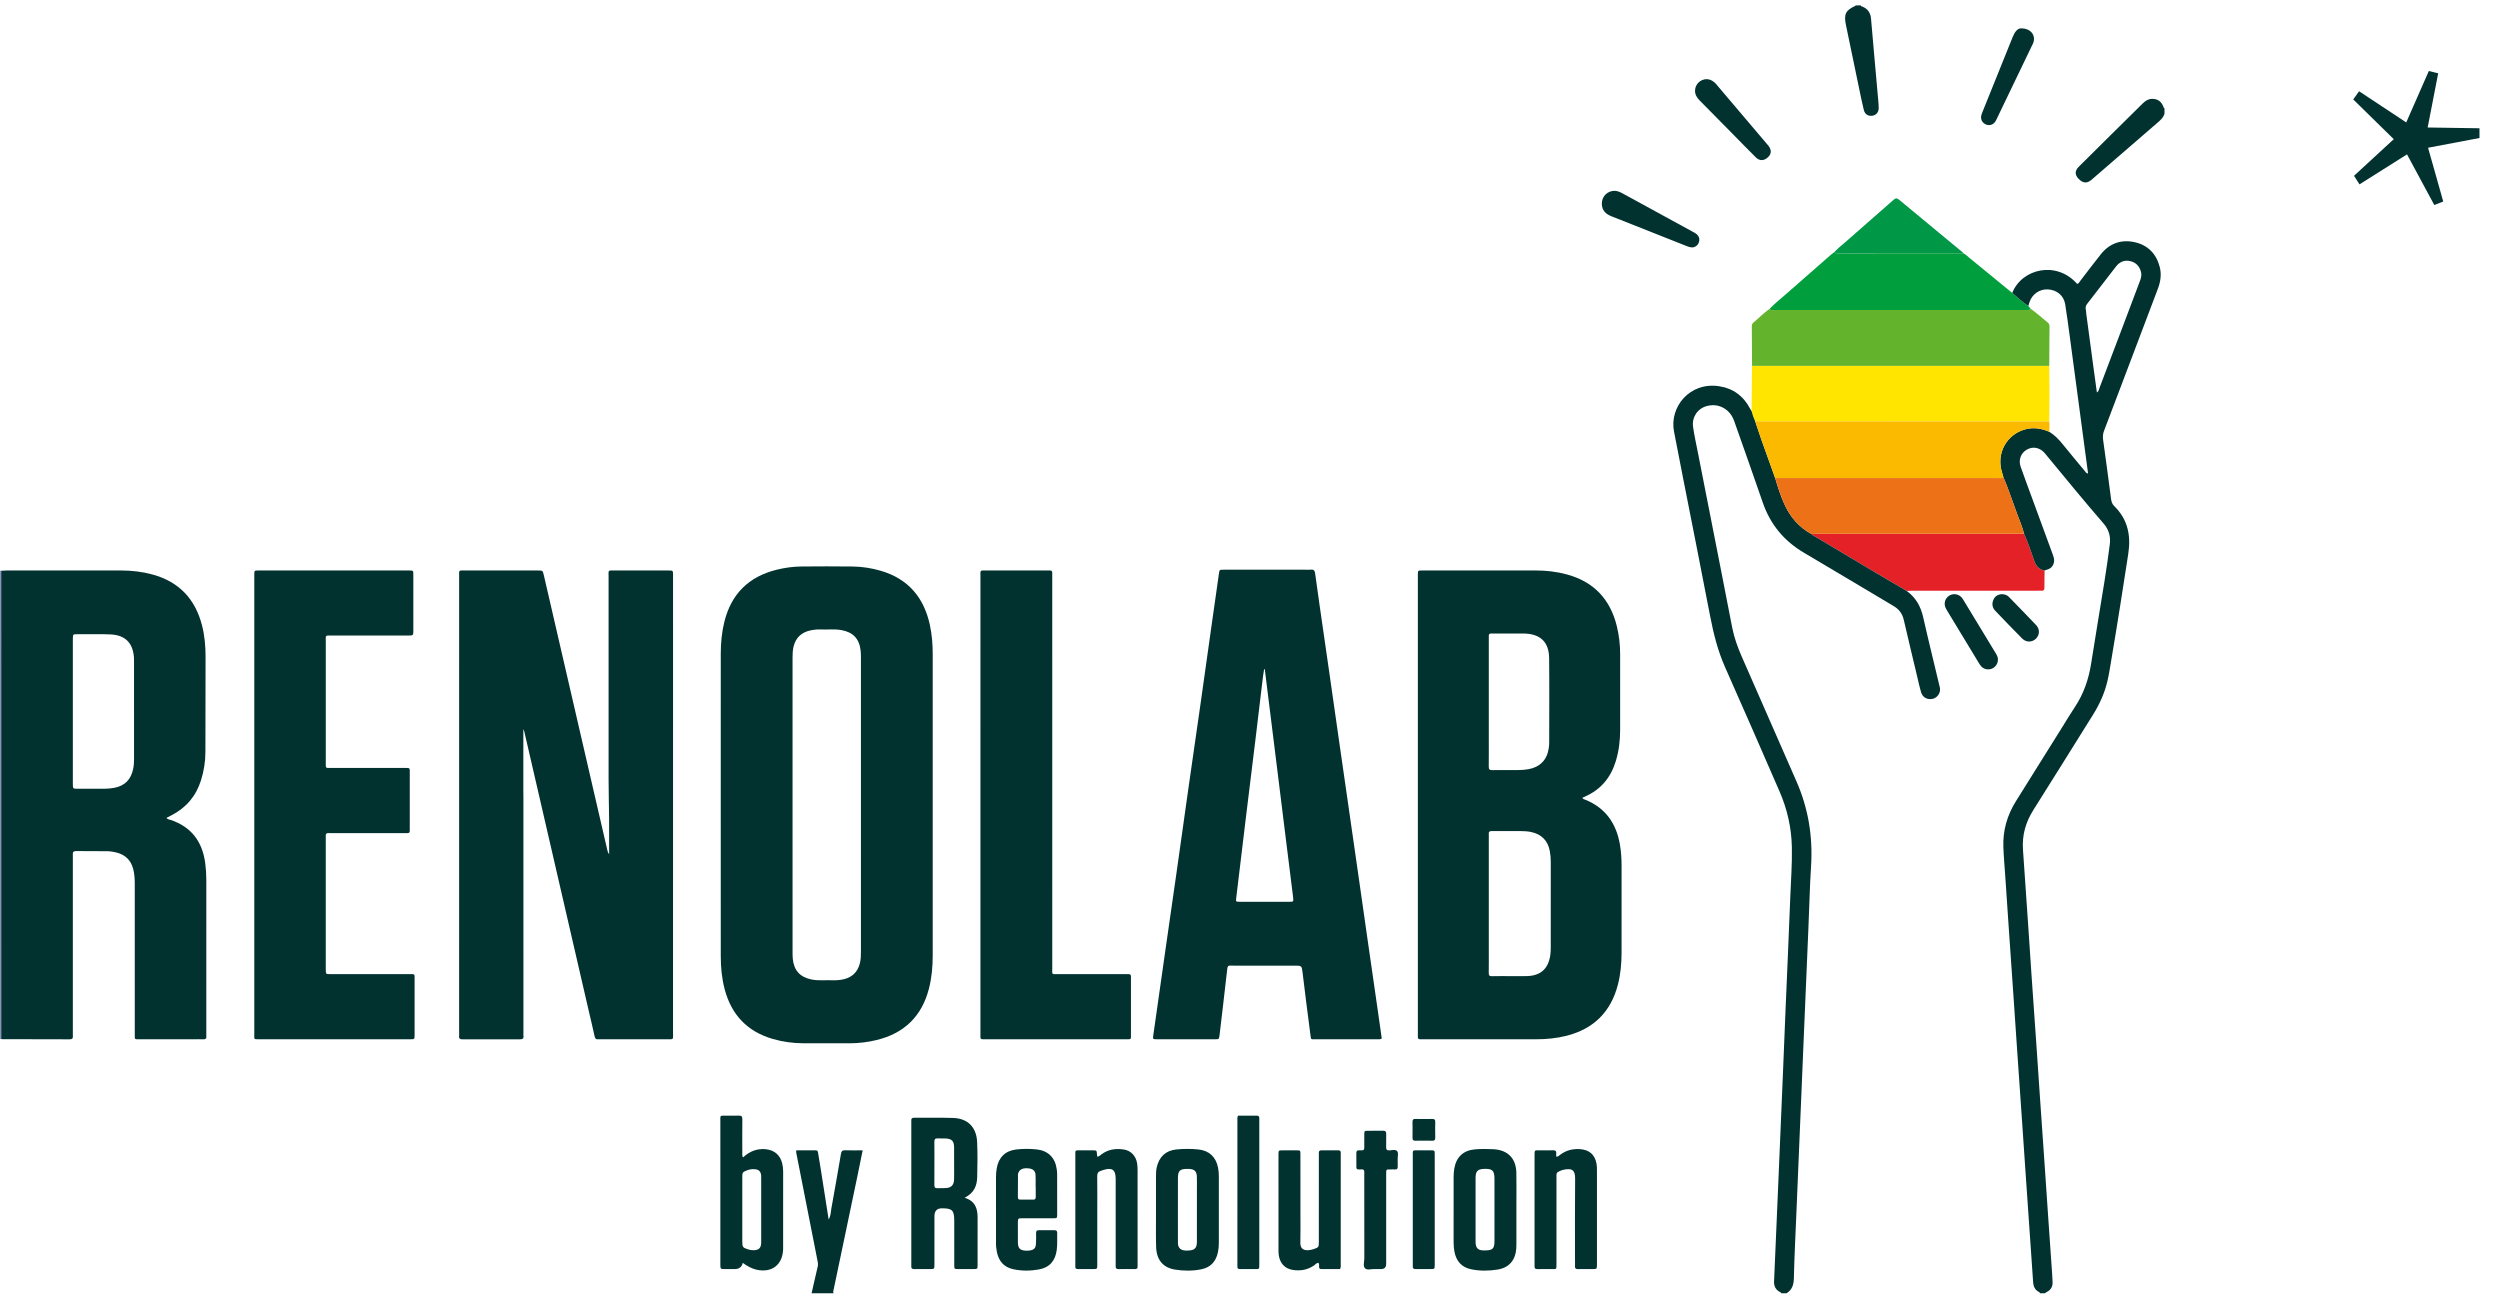 <svg width="231" height="120" viewBox="0 0 231 120" fill="none" xmlns="http://www.w3.org/2000/svg">
<g clip-path="url(#clip0_3013_10266)">
<path d="M0.106 95.999C0.071 96.003 0.035 96.007 0 96.011C0 81.581 0 67.15 0 52.72C0.037 52.727 0.074 52.733 0.111 52.739C0.111 67.095 0.112 81.45 0.112 95.805C0.112 95.87 0.108 95.934 0.106 95.999Z" fill="#8C8FC4"/>
<path d="M162.183 38.941C162.04 38.637 161.93 38.322 161.848 37.996C161.855 36.936 161.862 35.876 161.871 34.815C161.874 34.478 161.884 34.141 161.89 33.804C171.044 33.804 180.198 33.804 189.351 33.804C189.383 35.517 189.385 37.231 189.351 38.944C189.125 38.943 188.9 38.941 188.674 38.941C179.844 38.941 171.013 38.941 162.183 38.941Z" fill="#FFE500"/>
<path d="M189.351 33.804C180.197 33.804 171.043 33.804 161.89 33.804C161.883 32.583 161.878 31.362 161.867 30.142C161.866 30.001 161.908 29.896 162.015 29.807C162.519 29.387 162.978 28.914 163.514 28.531C163.678 28.733 163.904 28.642 164.101 28.642C171.072 28.647 178.042 28.646 185.013 28.646C185.737 28.646 186.461 28.649 187.186 28.645C187.339 28.644 187.515 28.697 187.624 28.523C188.181 28.909 188.673 29.376 189.204 29.794C189.332 29.895 189.375 30.011 189.374 30.169C189.363 31.38 189.358 32.592 189.351 33.804Z" fill="#64B32D"/>
<path d="M187.624 28.523C187.515 28.697 187.339 28.644 187.186 28.645C186.462 28.649 185.737 28.646 185.013 28.646C178.042 28.646 171.072 28.647 164.101 28.642C163.904 28.642 163.678 28.733 163.514 28.531C164.008 28.022 164.565 27.583 165.096 27.115C166.45 25.921 167.81 24.733 169.169 23.544C169.277 23.45 169.397 23.368 169.511 23.281C169.617 23.458 169.794 23.405 169.948 23.406C173.769 23.406 177.59 23.404 181.411 23.402C181.633 23.504 181.797 23.684 181.982 23.835C183.3 24.911 184.614 25.99 185.929 27.067C186.415 27.482 186.887 27.914 187.417 28.275C187.486 28.358 187.555 28.44 187.624 28.523Z" fill="#009E3C"/>
<path d="M181.411 23.402C177.59 23.404 173.768 23.406 169.947 23.405C169.794 23.405 169.617 23.458 169.511 23.281C169.811 22.941 170.173 22.67 170.511 22.373C171.989 21.072 173.475 19.78 174.95 18.476C175.134 18.314 175.253 18.268 175.468 18.447C177.413 20.069 179.37 21.678 181.322 23.293C181.358 23.322 181.382 23.365 181.411 23.402Z" fill="#009747"/>
<path d="M176.176 54.602C175.248 54.058 174.318 53.517 173.393 52.967C171.515 51.851 169.639 50.731 167.764 49.61C167.628 49.529 167.473 49.472 167.37 49.34C167.515 49.335 167.659 49.326 167.804 49.326C174.212 49.326 180.619 49.326 187.027 49.327C187.398 50.133 187.669 50.979 187.962 51.815C188.134 52.308 188.402 52.627 188.922 52.714C188.915 53.246 188.9 53.778 188.905 54.31C188.907 54.523 188.827 54.6 188.624 54.582C188.512 54.572 188.399 54.581 188.286 54.581C184.442 54.581 180.598 54.58 176.753 54.581C176.561 54.581 176.368 54.595 176.176 54.602Z" fill="#E52128"/>
<path d="M62.19 60.953C62.19 58.349 62.19 55.745 62.189 53.141C62.189 52.718 62.185 52.714 61.77 52.713C60.109 52.711 58.449 52.711 56.788 52.713C56.146 52.714 56.233 52.649 56.233 53.292C56.231 59.568 56.229 65.844 56.234 72.12C56.235 73.3 56.272 74.48 56.281 75.66C56.289 76.752 56.283 77.844 56.283 78.937C56.197 78.821 56.149 78.691 56.118 78.556C55.6 76.323 55.085 74.088 54.569 71.854C53.13 65.623 51.692 59.392 50.253 53.162C50.149 52.714 50.146 52.713 49.696 52.713C47.487 52.712 45.278 52.709 43.069 52.714C42.338 52.716 42.425 52.604 42.425 53.35C42.423 67.357 42.423 81.365 42.423 95.372C42.423 95.485 42.435 95.6 42.421 95.711C42.388 95.98 42.516 96.035 42.759 96.034C44.517 96.025 46.274 96.026 48.032 96.033C48.27 96.034 48.405 95.981 48.367 95.711C48.353 95.616 48.365 95.517 48.365 95.42C48.365 88.174 48.365 80.927 48.364 73.681C48.364 73.503 48.357 73.325 48.357 73.147C48.357 71.226 48.357 69.304 48.357 67.385C48.441 67.516 48.46 67.659 48.492 67.799C49.275 71.198 50.061 74.597 50.845 77.995C52.025 83.109 53.204 88.223 54.384 93.337C54.569 94.139 54.768 94.939 54.939 95.744C54.985 95.964 55.073 96.053 55.29 96.03C55.385 96.02 55.483 96.029 55.58 96.029C57.579 96.029 59.578 96.031 61.578 96.028C62.286 96.027 62.188 96.105 62.188 95.406C62.19 83.922 62.19 72.438 62.19 60.953Z" fill="#01322F"/>
<path d="M86.183 88.285C86.188 79.003 86.188 69.72 86.183 60.438C86.183 59.532 86.112 58.629 85.919 57.74C85.368 55.203 83.915 53.486 81.396 52.744C80.542 52.493 79.663 52.357 78.775 52.345C77.196 52.325 75.616 52.329 74.036 52.344C73.261 52.351 72.493 52.461 71.741 52.649C69.195 53.283 67.581 54.863 66.937 57.427C66.692 58.406 66.6 59.402 66.599 60.405C66.594 65.047 66.597 69.688 66.597 74.329C66.597 79.003 66.594 83.677 66.599 88.35C66.6 89.387 66.695 90.416 66.963 91.422C67.588 93.772 69.051 95.31 71.383 95.993C72.315 96.267 73.273 96.395 74.245 96.399C75.68 96.404 77.115 96.404 78.549 96.399C79.374 96.396 80.189 96.294 80.991 96.1C83.54 95.484 85.169 93.92 85.831 91.36C86.092 90.351 86.182 89.321 86.183 88.285ZM79.443 89.044C79.235 89.82 78.743 90.296 77.966 90.481C77.618 90.565 77.265 90.587 76.909 90.575C76.266 90.552 75.62 90.633 74.98 90.504C73.924 90.291 73.353 89.664 73.252 88.585C73.23 88.36 73.233 88.132 73.233 87.906C73.232 83.376 73.232 78.847 73.232 74.317C73.232 69.803 73.232 65.29 73.232 60.776C73.232 60.42 73.241 60.068 73.332 59.718C73.538 58.916 74.051 58.44 74.845 58.259C75.159 58.187 75.479 58.149 75.804 58.163C76.448 58.192 77.095 58.105 77.735 58.218C78.831 58.412 79.404 59.023 79.525 60.13C79.55 60.354 79.55 60.582 79.55 60.809C79.551 69.852 79.55 78.895 79.551 87.938C79.551 88.31 79.541 88.68 79.443 89.044Z" fill="#01322F"/>
<path d="M37.689 90.011C35.303 90.007 32.916 90.01 30.53 90.009C30.106 90.008 30.106 90.005 30.101 89.594C30.101 89.562 30.101 89.53 30.101 89.497V77.512C30.101 77.447 30.107 77.382 30.1 77.318C30.073 77.08 30.147 76.945 30.415 76.978C30.51 76.99 30.608 76.98 30.705 76.98C32.898 76.98 35.09 76.98 37.283 76.98C37.396 76.98 37.509 76.975 37.622 76.981C37.779 76.989 37.867 76.932 37.862 76.762C37.858 76.665 37.862 76.568 37.862 76.471C37.863 74.805 37.863 73.139 37.862 71.473C37.862 71.376 37.857 71.278 37.862 71.182C37.871 71.012 37.788 70.951 37.628 70.96C37.516 70.966 37.403 70.96 37.29 70.96C35.065 70.96 32.839 70.961 30.614 70.96C30.047 70.96 30.102 71.012 30.102 70.433C30.101 66.713 30.1 62.993 30.102 59.273C30.102 58.676 30.024 58.724 30.639 58.724C32.993 58.722 35.347 58.723 37.702 58.723C38.191 58.723 38.193 58.721 38.193 58.217C38.193 56.518 38.194 54.82 38.192 53.121C38.192 52.72 38.187 52.714 37.802 52.714C33.158 52.712 28.515 52.712 23.871 52.713C23.503 52.714 23.503 52.719 23.496 53.08C23.494 53.193 23.496 53.307 23.496 53.42V78.119C23.496 83.926 23.495 89.733 23.496 95.54C23.496 96.033 23.431 96.029 23.893 96.029C28.569 96.028 33.245 96.029 37.921 96.028C38.304 96.027 38.308 96.021 38.309 95.622C38.31 93.956 38.312 92.29 38.308 90.624C38.306 89.917 38.397 90.012 37.689 90.011Z" fill="#01322F"/>
<path d="M104.5 95.591C104.5 93.876 104.5 92.162 104.5 90.448C104.5 90.383 104.495 90.318 104.5 90.254C104.515 90.059 104.414 89.997 104.237 90.008C104.124 90.015 104.011 90.009 103.898 90.009C101.867 90.009 99.835 90.012 97.804 90.007C97.131 90.006 97.229 90.103 97.229 89.409C97.226 77.392 97.227 65.376 97.227 53.359C97.227 53.213 97.224 53.067 97.227 52.922C97.229 52.783 97.169 52.712 97.027 52.714C96.914 52.715 96.802 52.712 96.689 52.712C94.851 52.712 93.013 52.71 91.175 52.713C90.514 52.714 90.593 52.638 90.593 53.316C90.591 60.336 90.592 67.355 90.592 74.374V79.129C90.592 84.596 90.591 90.063 90.592 95.529C90.592 96.056 90.535 96.029 91.085 96.029C95.406 96.029 99.727 96.029 104.048 96.029C104.542 96.029 104.5 96.05 104.5 95.591Z" fill="#01322F"/>
<path d="M89.134 110.671C90.002 110.233 90.277 109.565 90.294 108.751C90.318 107.668 90.338 106.585 90.285 105.503C90.22 104.155 89.424 103.344 88.075 103.299C86.884 103.259 85.69 103.29 84.498 103.277C84.255 103.275 84.182 103.374 84.204 103.595C84.212 103.675 84.205 103.756 84.205 103.837V116.689C84.205 116.786 84.212 116.884 84.204 116.98C84.187 117.187 84.271 117.27 84.482 117.265C84.965 117.255 85.449 117.264 85.932 117.262C86.338 117.26 86.341 117.257 86.342 116.829C86.344 115.342 86.343 113.855 86.343 112.368C86.343 111.886 86.579 111.646 87.052 111.647C87.985 111.648 88.172 111.838 88.172 112.788C88.173 114.162 88.17 115.536 88.174 116.91C88.175 117.252 88.183 117.257 88.524 117.261C88.991 117.266 89.458 117.265 89.926 117.262C90.323 117.259 90.329 117.257 90.329 116.867C90.332 115.412 90.332 113.957 90.33 112.502C90.329 111.688 90.13 110.986 89.134 110.671ZM88.154 109.028C88.127 109.499 87.902 109.734 87.432 109.775C87.16 109.799 86.884 109.775 86.611 109.788C86.396 109.798 86.334 109.702 86.336 109.5C86.343 108.837 86.339 108.175 86.339 107.512C86.339 106.85 86.348 106.187 86.334 105.525C86.329 105.274 86.408 105.168 86.665 105.187C86.889 105.204 87.116 105.184 87.341 105.193C87.948 105.218 88.151 105.418 88.159 106.023C88.168 106.734 88.162 107.445 88.161 108.156C88.161 108.447 88.171 108.738 88.154 109.028Z" fill="#01322F"/>
<path d="M97.435 113.673C96.951 113.681 96.468 113.681 95.984 113.673C95.792 113.67 95.732 113.754 95.734 113.935C95.738 114.274 95.746 114.615 95.72 114.953C95.691 115.339 95.527 115.492 95.144 115.545C95.033 115.561 94.919 115.566 94.807 115.562C94.251 115.543 94.059 115.349 94.053 114.787C94.046 114.189 94.049 113.59 94.052 112.992C94.053 112.574 94.056 112.57 94.476 112.569C95.427 112.566 96.379 112.571 97.33 112.567C97.672 112.565 97.681 112.556 97.683 112.213C97.686 110.967 97.686 109.722 97.681 108.476C97.681 108.315 97.658 108.154 97.635 107.994C97.493 106.977 96.845 106.327 95.825 106.211C95.183 106.138 94.535 106.137 93.893 106.212C92.89 106.329 92.269 106.946 92.097 107.954C92.05 108.226 92.029 108.499 92.03 108.774C92.033 109.761 92.031 110.748 92.031 111.735C92.031 112.737 92.031 113.74 92.031 114.743C92.031 114.759 92.032 114.776 92.031 114.792C92.018 115.084 92.053 115.373 92.108 115.66C92.272 116.523 92.761 117.092 93.63 117.277C94.41 117.443 95.205 117.439 95.984 117.299C96.986 117.117 97.513 116.503 97.645 115.485C97.712 114.969 97.669 114.451 97.685 113.934C97.691 113.753 97.626 113.67 97.435 113.673ZM94.061 108.508C94.062 108.447 94.089 108.383 94.115 108.325C94.252 108.021 94.581 107.899 95.079 107.962C95.446 108.009 95.656 108.186 95.683 108.539C95.71 108.892 95.689 109.249 95.689 109.604C95.693 109.604 95.697 109.604 95.7 109.604C95.7 109.927 95.697 110.25 95.702 110.573C95.704 110.742 95.668 110.85 95.464 110.845C95.062 110.836 94.659 110.841 94.257 110.842C94.119 110.843 94.051 110.78 94.052 110.639C94.055 109.929 94.055 109.218 94.061 108.508Z" fill="#01322F"/>
<path d="M147.519 107.529C147.367 106.696 146.869 106.257 146.044 106.185C145.339 106.123 144.703 106.285 144.136 106.717C144.052 106.782 143.986 106.89 143.794 106.869C143.794 106.772 143.785 106.691 143.795 106.612C143.829 106.358 143.722 106.274 143.471 106.286C143.085 106.304 142.697 106.289 142.31 106.291C141.767 106.294 141.793 106.223 141.793 106.816C141.793 110.115 141.793 113.414 141.793 116.713C141.793 116.794 141.8 116.876 141.792 116.956C141.77 117.182 141.855 117.276 142.094 117.267C142.496 117.251 142.9 117.266 143.303 117.262C143.834 117.255 143.818 117.36 143.818 116.74C143.818 114.137 143.818 111.533 143.818 108.929C143.818 108.816 143.825 108.702 143.817 108.59C143.805 108.42 143.882 108.312 144.031 108.249C144.164 108.192 144.295 108.121 144.435 108.091C145.223 107.92 145.551 108.083 145.542 108.902C145.513 111.473 145.531 114.045 145.531 116.616C145.531 116.73 145.541 116.844 145.53 116.956C145.507 117.184 145.593 117.274 145.829 117.266C146.264 117.252 146.7 117.264 147.135 117.262C147.554 117.26 147.554 117.258 147.559 116.842C147.56 116.809 147.559 116.777 147.559 116.744C147.559 113.882 147.56 111.019 147.558 108.157C147.558 107.947 147.557 107.734 147.519 107.529Z" fill="#01322F"/>
<path d="M105.114 116.767C105.114 113.906 105.114 111.045 105.112 108.184C105.112 107.959 105.106 107.73 105.072 107.508C104.963 106.8 104.498 106.313 103.822 106.211C103.079 106.1 102.378 106.206 101.758 106.672C101.659 106.747 101.578 106.858 101.387 106.878C101.376 106.791 101.367 106.728 101.362 106.665C101.335 106.298 101.336 106.295 100.985 106.291C100.615 106.288 100.244 106.288 99.874 106.291C99.3 106.296 99.362 106.227 99.361 106.812C99.359 110.126 99.36 113.439 99.36 116.752C99.36 116.833 99.368 116.915 99.359 116.995C99.337 117.215 99.447 117.27 99.646 117.265C100.097 117.256 100.548 117.265 100.999 117.262C101.383 117.258 101.387 117.255 101.388 116.853C101.39 115.108 101.389 113.362 101.389 111.617C101.389 110.647 101.398 109.677 101.382 108.707C101.378 108.444 101.439 108.27 101.702 108.195C101.779 108.173 101.852 108.137 101.928 108.113C102.754 107.844 103.088 108.079 103.089 108.931C103.09 111.5 103.089 114.07 103.089 116.64C103.089 116.753 103.095 116.867 103.088 116.98C103.075 117.181 103.15 117.271 103.364 117.266C103.863 117.255 104.363 117.257 104.862 117.265C105.05 117.268 105.128 117.195 105.114 117.009C105.108 116.929 105.114 116.848 105.114 116.767Z" fill="#01322F"/>
<path d="M116.115 103.085C115.537 103.092 114.959 103.088 114.397 103.088C114.302 103.274 114.336 103.438 114.336 103.597C114.334 107.975 114.334 112.353 114.335 116.73C114.335 116.827 114.341 116.925 114.334 117.021C114.321 117.215 114.417 117.269 114.596 117.265C114.998 117.256 115.401 117.266 115.804 117.262C116.382 117.256 116.359 117.354 116.359 116.728C116.359 112.366 116.359 108.005 116.359 103.643C116.359 103.546 116.354 103.449 116.36 103.352C116.37 103.176 116.31 103.083 116.115 103.085Z" fill="#01322F"/>
<path d="M129.074 106.346C128.912 106.188 128.61 106.286 128.373 106.297C128.119 106.308 128.076 106.188 128.081 105.976C128.09 105.572 128.076 105.167 128.086 104.763C128.091 104.553 128.009 104.476 127.802 104.48C127.335 104.489 126.867 104.479 126.399 104.484C126.068 104.488 126.064 104.493 126.06 104.845C126.055 105.249 126.055 105.654 126.059 106.058C126.061 106.22 125.995 106.298 125.831 106.29C125.75 106.286 125.669 106.295 125.589 106.29C125.41 106.278 125.323 106.344 125.326 106.538C125.334 106.974 125.331 107.411 125.328 107.848C125.327 107.987 125.383 108.059 125.527 108.055C125.608 108.052 125.689 108.064 125.769 108.054C126.014 108.024 126.081 108.15 126.06 108.369C126.051 108.465 126.059 108.563 126.059 108.66C126.059 111.199 126.055 113.739 126.063 116.278C126.065 116.594 125.914 116.995 126.143 117.205C126.345 117.389 126.729 117.241 126.991 117.263C127.226 117.263 127.419 117.263 127.613 117.262C127.925 117.261 128.081 117.102 128.083 116.787C128.084 116.722 128.083 116.658 128.083 116.593C128.083 113.908 128.083 111.223 128.083 108.538C128.083 108 128.064 108.058 128.541 108.056C128.654 108.055 128.768 108.047 128.88 108.057C129.097 108.076 129.161 107.972 129.15 107.77C129.138 107.544 129.157 107.316 129.145 107.091C129.131 106.837 129.256 106.523 129.074 106.346Z" fill="#01322F"/>
<path d="M183.515 11.507C183.845 11.64 184.19 11.522 184.388 11.199C184.455 11.09 184.505 10.969 184.561 10.853C185.617 8.658 186.673 6.463 187.729 4.267C187.784 4.151 187.851 4.038 187.889 3.916C188.101 3.239 187.64 2.607 186.714 2.622C186.418 2.63 186.157 2.957 185.974 3.414C185.051 5.72 184.118 8.022 183.189 10.326C183.141 10.445 183.089 10.566 183.065 10.691C182.997 11.058 183.174 11.369 183.515 11.507Z" fill="#01322F"/>
<path d="M132.617 103.659C132.621 103.441 132.523 103.387 132.326 103.391C131.811 103.4 131.296 103.402 130.782 103.39C130.561 103.385 130.512 103.483 130.515 103.679C130.524 104.163 130.525 104.647 130.515 105.131C130.51 105.347 130.602 105.412 130.803 105.404C131.06 105.393 131.318 105.401 131.575 105.401C131.816 105.401 132.058 105.391 132.298 105.404C132.517 105.416 132.625 105.355 132.619 105.11C132.605 104.627 132.608 104.142 132.617 103.659Z" fill="#01322F"/>
<path d="M149.679 78.025C149.342 76.086 148.351 74.654 146.49 73.899C146.388 73.858 146.272 73.84 146.205 73.722C146.292 73.679 146.378 73.635 146.466 73.596C147.917 72.958 148.833 71.848 149.295 70.345C149.582 69.41 149.7 68.45 149.701 67.475C149.704 65.129 149.702 62.783 149.702 60.438C149.701 59.561 149.601 58.695 149.391 57.844C148.775 55.347 147.247 53.739 144.758 53.071C143.819 52.819 142.861 52.71 141.889 52.711C140.212 52.714 138.535 52.712 136.858 52.712C135.036 52.712 133.213 52.711 131.391 52.713C131.018 52.714 131.018 52.719 131.01 53.077C131.009 53.142 131.01 53.206 131.01 53.271C131.01 67.345 131.01 81.419 131.01 95.494C131.01 95.591 131.017 95.688 131.009 95.785C130.991 95.983 131.092 96.042 131.269 96.029C131.333 96.024 131.398 96.028 131.462 96.028C134.946 96.028 138.429 96.027 141.912 96.029C142.867 96.029 143.812 95.943 144.739 95.708C147.246 95.073 148.838 93.51 149.491 90.992C149.74 90.031 149.83 89.05 149.833 88.062C149.841 85.376 149.838 82.691 149.834 80.006C149.833 79.342 149.793 78.68 149.679 78.025ZM137.564 68.115V64.819C137.564 62.912 137.564 61.006 137.564 59.099C137.564 58.986 137.57 58.873 137.564 58.76C137.556 58.591 137.635 58.531 137.796 58.537C137.989 58.544 138.183 58.538 138.376 58.538C139.117 58.538 139.858 58.538 140.599 58.538C140.679 58.538 140.76 58.538 140.84 58.539C142.332 58.576 143.124 59.323 143.14 60.817C143.168 63.418 143.149 66.019 143.146 68.621C143.146 68.798 143.126 68.976 143.101 69.152C142.946 70.219 142.284 70.887 141.221 71.077C140.596 71.189 139.968 71.144 139.341 71.153C138.858 71.159 138.374 71.141 137.892 71.159C137.637 71.169 137.557 71.081 137.56 70.83C137.571 69.925 137.564 69.02 137.564 68.115ZM143.289 87.596C143.289 87.838 143.278 88.079 143.238 88.32C143.038 89.522 142.357 90.14 141.143 90.188C140.644 90.207 140.144 90.194 139.645 90.194C139.048 90.194 138.452 90.183 137.856 90.199C137.614 90.205 137.556 90.117 137.56 89.891C137.571 89.179 137.564 88.468 137.564 87.757C137.564 86.334 137.564 84.911 137.564 83.488V77.425C137.564 77.312 137.574 77.198 137.562 77.086C137.536 76.844 137.648 76.787 137.872 76.789C138.742 76.799 139.612 76.796 140.483 76.792C140.822 76.79 141.157 76.81 141.491 76.881C142.436 77.084 143.024 77.678 143.2 78.629C143.262 78.963 143.292 79.3 143.291 79.641C143.289 82.293 143.29 84.945 143.289 87.596Z" fill="#01322F"/>
<path d="M19.063 95.527C19.063 90.788 19.062 86.049 19.064 81.31C19.064 80.775 19.029 80.243 18.957 79.714C18.689 77.758 17.676 76.406 15.781 75.766C15.646 75.721 15.492 75.713 15.391 75.59C15.399 75.578 15.404 75.562 15.414 75.557C15.556 75.481 15.699 75.407 15.842 75.334C17.203 74.636 18.115 73.557 18.574 72.095C18.843 71.241 18.977 70.364 18.98 69.469C18.989 66.542 18.992 63.614 18.994 60.687C18.994 59.714 18.912 58.749 18.671 57.803C18.047 55.355 16.55 53.758 14.101 53.087C13.146 52.825 12.173 52.712 11.185 52.712C7.654 52.713 4.123 52.712 0.592 52.714C0.432 52.714 0.271 52.73 0.111 52.739C0.112 67.095 0.112 81.45 0.113 95.805C0.113 95.87 0.109 95.934 0.106 95.999C0.138 96.006 0.169 96.019 0.201 96.019C2.281 96.023 4.36 96.022 6.44 96.033C6.685 96.034 6.752 95.933 6.732 95.714C6.722 95.601 6.73 95.487 6.73 95.374C6.73 90.02 6.73 84.667 6.73 79.313C6.73 79.2 6.739 79.086 6.729 78.974C6.706 78.728 6.793 78.635 7.055 78.639C8.006 78.654 8.957 78.636 9.908 78.651C10.195 78.656 10.488 78.703 10.767 78.773C11.567 78.976 12.092 79.474 12.306 80.285C12.422 80.727 12.452 81.177 12.452 81.631C12.452 86.273 12.452 90.915 12.453 95.557C12.453 96.073 12.409 96.028 12.918 96.028C14.579 96.029 16.239 96.029 17.9 96.029C18.19 96.029 18.481 96.016 18.77 96.032C19.011 96.046 19.091 95.946 19.064 95.721C19.056 95.657 19.063 95.592 19.063 95.527ZM12.307 71.039C12.106 72.025 11.534 72.612 10.552 72.796C10.268 72.849 9.976 72.874 9.687 72.878C8.85 72.888 8.011 72.883 7.173 72.881C6.735 72.879 6.731 72.876 6.731 72.421C6.73 70.19 6.73 67.959 6.73 65.728C6.73 63.594 6.73 61.46 6.73 59.326C6.73 59.229 6.729 59.132 6.731 59.035C6.736 58.607 6.736 58.603 7.145 58.601C7.741 58.597 8.338 58.597 8.934 58.6C9.385 58.603 9.837 58.594 10.287 58.624C11.561 58.707 12.254 59.393 12.37 60.667C12.386 60.843 12.384 61.022 12.384 61.2C12.385 64.174 12.384 67.149 12.385 70.124C12.385 70.431 12.37 70.735 12.307 71.039Z" fill="#01322F"/>
<path d="M120.363 89.907C120.594 91.8 120.827 93.692 121.078 95.582C121.146 96.097 121.089 96.027 121.563 96.027C123.45 96.031 125.336 96.029 127.222 96.027C127.364 96.027 127.513 96.064 127.675 95.956C127.563 95.172 127.451 94.374 127.337 93.576C127.026 91.417 126.714 89.258 126.404 87.099C126.131 85.196 125.861 83.293 125.589 81.389C125.284 79.262 124.978 77.136 124.672 75.009C124.366 72.882 124.059 70.755 123.754 68.628C123.449 66.501 123.147 64.374 122.842 62.247C122.534 60.104 122.223 57.962 121.915 55.819C121.78 54.875 121.642 53.932 121.519 52.987C121.486 52.735 121.401 52.603 121.125 52.636C120.95 52.657 120.77 52.64 120.593 52.64C118.094 52.64 115.595 52.639 113.096 52.64C112.685 52.641 112.681 52.644 112.636 52.958C112.409 54.542 112.184 56.125 111.96 57.709C111.624 60.093 111.293 62.477 110.954 64.86C110.583 67.468 110.203 70.073 109.832 72.681C109.461 75.288 109.099 77.897 108.729 80.504C108.358 83.111 107.979 85.718 107.607 88.325C107.26 90.755 106.917 93.187 106.57 95.618C106.513 96.022 106.508 96.027 106.905 96.028C108.694 96.03 110.484 96.03 112.274 96.028C112.627 96.027 112.639 96.023 112.684 95.663C112.798 94.749 112.901 93.834 113.008 92.919C113.141 91.779 113.278 90.64 113.402 89.5C113.424 89.299 113.491 89.203 113.699 89.223C113.794 89.232 113.892 89.225 113.989 89.225C115.859 89.225 117.729 89.225 119.599 89.225C120.291 89.225 120.28 89.226 120.363 89.907ZM119.153 83.324C117.622 83.326 116.091 83.326 114.56 83.324C114.182 83.323 114.185 83.317 114.229 82.953C114.538 80.388 114.844 77.821 115.155 75.256C115.429 72.995 115.713 70.736 115.987 68.475C116.228 66.487 116.461 64.498 116.7 62.509C116.727 62.286 116.768 62.065 116.803 61.843C116.824 61.84 116.845 61.837 116.866 61.835C117.065 63.437 117.265 65.039 117.464 66.641C117.709 68.613 117.954 70.584 118.198 72.556C118.405 74.223 118.61 75.89 118.817 77.557C119.032 79.288 119.248 81.018 119.464 82.749C119.472 82.813 119.481 82.877 119.487 82.942C119.521 83.316 119.52 83.323 119.153 83.324Z" fill="#01322F"/>
<path d="M197.229 22.375C195.994 22.106 194.928 22.485 194.125 23.483C193.478 24.288 192.863 25.12 192.23 25.937C192.144 26.047 192.089 26.197 191.929 26.234C190.014 24.056 186.817 24.828 185.929 27.067C186.415 27.482 186.887 27.914 187.417 28.274C187.449 28.166 187.48 28.058 187.514 27.95C187.751 27.188 188.452 26.697 189.239 26.741C190.053 26.787 190.69 27.306 190.824 28.113C191.005 29.212 191.141 30.317 191.291 31.421C191.535 33.229 191.774 35.038 192.016 36.846C192.259 38.67 192.503 40.494 192.747 42.319C192.81 42.793 192.873 43.267 192.939 43.76C192.74 43.722 192.681 43.575 192.593 43.47C191.932 42.677 191.268 41.886 190.621 41.08C190.255 40.623 189.857 40.208 189.357 39.898C188.645 39.587 187.912 39.463 187.148 39.666C185.4 40.128 184.434 41.909 184.985 43.641C185.033 43.793 185.072 43.949 185.115 44.104C185.583 45.191 185.949 46.318 186.358 47.427C186.591 48.056 186.861 48.673 187.026 49.326C187.397 50.133 187.669 50.979 187.961 51.814C188.134 52.307 188.402 52.627 188.921 52.713C189.162 52.628 189.421 52.583 189.596 52.362C189.856 52.033 189.843 51.688 189.704 51.313C189.054 49.556 188.413 47.797 187.769 46.038C187.414 45.067 187.05 44.1 186.709 43.125C186.49 42.501 186.717 41.887 187.249 41.564C187.808 41.224 188.438 41.328 188.908 41.84C188.984 41.924 189.052 42.014 189.124 42.101C190.863 44.206 192.59 46.32 194.378 48.383C194.852 48.93 195.038 49.568 194.948 50.272C194.798 51.442 194.63 52.61 194.444 53.775C194.045 56.28 193.615 58.78 193.225 61.286C192.998 62.746 192.538 64.103 191.714 65.336C191.301 65.953 190.923 66.594 190.529 67.224C189.116 69.483 187.706 71.745 186.289 74.002C185.467 75.311 185.05 76.734 185.111 78.281C185.147 79.217 185.232 80.152 185.295 81.088C185.402 82.669 185.506 84.25 185.615 85.831C185.765 88.024 185.92 90.218 186.07 92.412C186.178 93.976 186.281 95.541 186.389 97.106C186.541 99.316 186.695 101.525 186.847 103.735C186.954 105.284 187.056 106.833 187.163 108.381C187.315 110.591 187.469 112.801 187.622 115.011C187.702 116.156 187.789 117.301 187.859 118.446C187.885 118.866 188.025 119.199 188.419 119.39C188.465 119.412 188.494 119.444 188.486 119.5H188.969C188.996 119.432 189.06 119.414 189.117 119.386C189.524 119.179 189.694 118.846 189.655 118.393C189.635 118.168 189.633 117.941 189.618 117.715C189.495 115.941 189.371 114.168 189.249 112.394C189.145 110.878 189.043 109.361 188.939 107.845C188.786 105.62 188.63 103.394 188.477 101.169C188.372 99.637 188.271 98.104 188.165 96.572C188.017 94.444 187.865 92.315 187.718 90.186C187.606 88.558 187.502 86.928 187.391 85.299C187.237 83.041 187.087 80.783 186.924 78.526C186.827 77.186 187.166 75.978 187.882 74.845C189.729 71.924 191.549 68.986 193.385 66.058C193.999 65.079 194.47 64.037 194.732 62.911C194.886 62.252 194.983 61.578 195.096 60.91C195.647 57.677 196.148 54.437 196.649 51.196C196.915 49.471 196.61 47.988 195.347 46.752C195.147 46.557 195.091 46.325 195.056 46.059C194.822 44.248 194.579 42.439 194.326 40.63C194.284 40.332 194.313 40.063 194.422 39.781C194.951 38.411 195.467 37.036 195.987 35.662C197.118 32.672 198.245 29.681 199.383 26.694C199.639 26.024 199.739 25.346 199.556 24.652C199.236 23.435 198.449 22.641 197.229 22.375ZM197.717 26.002C197.149 27.497 196.588 28.994 196.023 30.489C195.349 32.272 194.676 34.054 193.996 35.834C193.943 35.973 193.936 36.148 193.753 36.271C193.641 35.453 193.534 34.676 193.429 33.898C193.211 32.28 192.994 30.663 192.778 29.045C192.757 28.885 192.753 28.721 192.723 28.563C192.686 28.372 192.74 28.223 192.857 28.072C193.748 26.923 194.63 25.767 195.523 24.62C195.859 24.189 196.308 23.999 196.849 24.131C197.383 24.261 197.706 24.62 197.835 25.153C197.908 25.451 197.821 25.726 197.717 26.002Z" fill="#01322F"/>
<path d="M177.705 57.041C177.479 56.032 177.017 55.206 176.175 54.602C175.248 54.057 174.318 53.516 173.393 52.967C171.515 51.851 169.639 50.731 167.763 49.61C167.627 49.529 167.472 49.472 167.37 49.34C166.198 48.703 165.384 47.732 164.853 46.529C164.517 45.769 164.258 44.974 164.025 44.174C163.601 42.993 163.173 41.813 162.754 40.63C162.555 40.069 162.372 39.504 162.182 38.94C162.04 38.636 161.929 38.321 161.847 37.996C161.806 37.928 161.762 37.861 161.725 37.79C161.111 36.602 160.141 35.878 158.828 35.684C156.123 35.285 154.238 37.606 154.68 39.882C154.963 41.34 155.246 42.799 155.532 44.257C156.357 48.456 157.196 52.653 158.002 56.856C158.32 58.511 158.718 60.128 159.409 61.677C161.106 65.481 162.762 69.304 164.427 73.123C165.145 74.769 165.532 76.494 165.569 78.294C165.6 79.815 165.481 81.332 165.424 82.85C165.29 86.372 165.128 89.893 164.979 93.415C164.9 95.288 164.829 97.163 164.75 99.037C164.6 102.623 164.447 106.209 164.294 109.795C164.21 111.765 164.125 113.736 164.04 115.706C164.002 116.595 163.968 117.483 163.924 118.371C163.902 118.817 164.052 119.161 164.455 119.375C164.51 119.404 164.576 119.423 164.586 119.5H165.07C165.609 119.175 165.743 118.689 165.756 118.077C165.795 116.235 165.89 114.394 165.967 112.552C166.123 108.821 166.281 105.09 166.437 101.359C166.507 99.695 166.576 98.031 166.646 96.368C166.796 92.83 166.948 89.293 167.097 85.756C167.179 83.834 167.224 81.909 167.344 79.989C167.513 77.275 167.083 74.678 165.989 72.189C164.299 68.347 162.619 64.5 160.931 60.656C160.554 59.796 160.24 58.914 160.056 57.992C159.717 56.298 159.397 54.6 159.065 52.904C158.34 49.212 157.612 45.52 156.887 41.828C156.731 41.036 156.555 40.246 156.44 39.447C156.312 38.554 156.851 37.75 157.702 37.521C158.399 37.334 159.045 37.467 159.605 37.941C159.922 38.209 160.116 38.553 160.253 38.944C161.121 41.428 162.016 43.902 162.865 46.393C163.563 48.444 164.838 49.986 166.698 51.08C169.464 52.705 172.209 54.366 174.971 55.999C175.477 56.298 175.778 56.705 175.91 57.278C176.323 59.072 176.755 60.861 177.181 62.652C177.285 63.092 177.378 63.535 177.508 63.968C177.644 64.416 178.021 64.641 178.477 64.59C178.89 64.543 179.207 64.215 179.258 63.787C179.28 63.603 179.22 63.433 179.179 63.263C178.689 61.189 178.172 59.121 177.705 57.041Z" fill="#01322F"/>
<path d="M78.07 106.285C77.811 106.275 77.743 106.395 77.704 106.617C77.415 108.305 77.122 109.992 76.817 111.677C76.759 111.999 76.77 112.345 76.567 112.681C76.322 111.118 76.086 109.602 75.847 108.086C75.763 107.56 75.671 107.035 75.588 106.508C75.568 106.385 75.538 106.292 75.389 106.292C74.781 106.294 74.173 106.293 73.568 106.293C73.568 106.395 73.56 106.444 73.569 106.491C74.223 109.819 74.878 113.146 75.534 116.474C75.568 116.649 75.603 116.824 75.563 117.002C75.372 117.835 75.18 118.668 74.988 119.5H77.02C76.959 119.354 77.017 119.212 77.046 119.074C77.769 115.612 78.497 112.151 79.222 108.689C79.385 107.905 79.541 107.12 79.71 106.291C79.13 106.291 78.6 106.305 78.07 106.285Z" fill="#01322F"/>
<path d="M199.914 9.909C199.733 9.38 199.364 9.118 198.835 9.135C198.49 9.146 198.231 9.316 197.993 9.552C196.986 10.552 195.974 11.547 194.964 12.544C194.001 13.497 193.035 14.447 192.078 15.406C191.705 15.781 191.706 16.144 192.049 16.51C192.444 16.932 192.813 16.97 193.232 16.633C193.295 16.582 193.353 16.527 193.414 16.474C195.378 14.775 197.34 13.075 199.306 11.379C199.597 11.129 199.889 10.887 200 10.498V10.012C199.949 9.996 199.93 9.957 199.914 9.909Z" fill="#01322F"/>
<path d="M171.764 8.084C171.909 8.779 172.048 9.476 172.217 10.165C172.316 10.568 172.635 10.755 173.017 10.692C173.369 10.635 173.593 10.363 173.593 9.97C173.593 9.744 173.571 9.518 173.551 9.293C173.433 7.957 173.312 6.621 173.194 5.286C173.089 4.095 172.989 2.903 172.882 1.712C172.835 1.183 172.576 0.803 172.073 0.606C172.016 0.584 171.945 0.585 171.94 0.5H171.456C171.449 0.514 171.445 0.537 171.434 0.542C170.537 0.948 170.358 1.31 170.563 2.299C170.964 4.227 171.362 6.156 171.764 8.084Z" fill="#01322F"/>
<path d="M70.757 106.188C69.951 106.11 69.269 106.377 68.656 106.945C68.553 106.772 68.59 106.642 68.59 106.518C68.586 105.483 68.58 104.447 68.593 103.413C68.596 103.155 68.509 103.073 68.261 103.083C67.874 103.099 67.487 103.085 67.1 103.088C66.493 103.093 66.561 103.019 66.561 103.631C66.559 107.998 66.56 112.364 66.56 116.731C66.56 116.763 66.56 116.796 66.56 116.828C66.564 117.257 66.564 117.258 66.97 117.261C67.277 117.264 67.583 117.262 67.889 117.262C68.298 117.262 68.544 117.07 68.629 116.688C69.03 116.975 69.44 117.22 69.921 117.325C71.326 117.63 72.32 116.856 72.361 115.418C72.362 115.37 72.361 115.321 72.361 115.273C72.361 112.928 72.36 110.583 72.363 108.238C72.363 107.993 72.334 107.754 72.28 107.517C72.099 106.733 71.551 106.264 70.757 106.188ZM70.334 114.653C70.334 114.733 70.338 114.814 70.332 114.895C70.303 115.312 70.111 115.499 69.688 115.519C69.51 115.528 69.337 115.509 69.164 115.455C68.621 115.282 68.587 115.243 68.587 114.685C68.587 113.7 68.587 112.715 68.587 111.729C68.587 110.744 68.586 109.759 68.587 108.774C68.588 108.328 68.608 108.309 69.019 108.141C69.264 108.04 69.517 108.013 69.776 108.039C70.119 108.072 70.291 108.248 70.329 108.596C70.34 108.692 70.334 108.79 70.334 108.887C70.334 110.809 70.334 112.731 70.334 114.653Z" fill="#01322F"/>
<path d="M112.546 107.881C112.348 106.905 111.729 106.314 110.735 106.21C110.061 106.14 109.381 106.142 108.707 106.208C107.714 106.307 107.103 106.881 106.881 107.865C106.816 108.153 106.814 108.443 106.813 108.733C106.809 109.736 106.812 110.739 106.812 111.742C106.812 112.017 106.811 112.292 106.812 112.567C106.814 113.457 106.796 114.347 106.826 115.236C106.866 116.398 107.45 117.122 108.551 117.306C109.36 117.441 110.19 117.447 111.003 117.282C111.871 117.105 112.37 116.547 112.542 115.682C112.596 115.411 112.622 115.139 112.621 114.863C112.62 112.809 112.62 110.755 112.621 108.7C112.621 108.425 112.601 108.152 112.546 107.881ZM110.594 109.847C110.594 111.414 110.594 112.98 110.593 114.547C110.593 114.692 110.6 114.839 110.578 114.982C110.527 115.321 110.343 115.488 110.003 115.53C109.367 115.608 109.037 115.501 108.898 115.17C108.826 115.001 108.84 114.821 108.839 114.644C108.837 113.692 108.838 112.739 108.838 111.786C108.839 110.801 108.833 109.816 108.841 108.831C108.845 108.179 109.029 108.009 109.688 108.006C109.769 108.006 109.849 108.005 109.929 108.012C110.372 108.05 110.567 108.238 110.588 108.685C110.606 109.072 110.594 109.46 110.594 109.847Z" fill="#01322F"/>
<path d="M138.002 106.189C137.423 106.158 136.841 106.15 136.262 106.203C135.207 106.3 134.557 106.917 134.379 107.965C134.335 108.221 134.314 108.477 134.314 108.737C134.316 110.759 134.317 112.78 134.313 114.802C134.313 115.095 134.337 115.384 134.393 115.67C134.562 116.533 135.055 117.098 135.924 117.279C136.736 117.449 137.566 117.438 138.376 117.308C139.449 117.137 140.028 116.435 140.106 115.344C140.118 115.183 140.116 115.021 140.116 114.859C140.117 113.84 140.116 112.821 140.116 111.802C140.116 111.608 140.117 111.414 140.116 111.22C140.116 110.265 140.131 109.311 140.111 108.357C140.084 107.038 139.318 106.258 138.002 106.189ZM138.089 114.702C138.087 115.363 137.917 115.531 137.262 115.536C137.149 115.537 137.035 115.542 136.924 115.529C136.604 115.493 136.426 115.336 136.365 115.02C136.338 114.879 136.343 114.731 136.343 114.586C136.342 112.713 136.342 110.84 136.343 108.967C136.343 108.822 136.339 108.674 136.366 108.533C136.426 108.212 136.591 108.067 136.919 108.02C136.983 108.011 137.048 108.009 137.112 108.006C137.901 107.975 138.088 108.153 138.089 108.937C138.09 109.89 138.09 110.843 138.09 111.795C138.089 112.764 138.092 113.733 138.089 114.702Z" fill="#01322F"/>
<path d="M123.885 106.809C123.885 106.712 123.881 106.615 123.885 106.518C123.891 106.358 123.824 106.287 123.658 106.289C123.142 106.295 122.626 106.295 122.11 106.289C121.921 106.287 121.848 106.367 121.86 106.55C121.868 106.663 121.861 106.776 121.861 106.89C121.861 109.509 121.861 112.129 121.86 114.748C121.86 115.228 121.843 115.258 121.403 115.41C121.252 115.462 121.092 115.501 120.934 115.515C120.322 115.569 120.14 115.259 120.153 114.803C120.177 113.898 120.16 112.992 120.16 112.086C120.16 110.275 120.161 108.464 120.159 106.653C120.158 106.302 120.151 106.296 119.822 106.292C119.371 106.286 118.919 106.287 118.468 106.292C118.141 106.296 118.141 106.301 118.132 106.651C118.131 106.7 118.132 106.748 118.132 106.797C118.132 109.675 118.132 112.553 118.133 115.432C118.133 115.609 118.131 115.789 118.156 115.964C118.261 116.724 118.716 117.222 119.445 117.339C120.153 117.452 120.824 117.341 121.428 116.92C121.552 116.833 121.648 116.681 121.827 116.69C121.916 116.813 121.875 116.947 121.882 117.073C121.89 117.218 121.963 117.264 122.099 117.263C122.678 117.26 123.256 117.261 123.818 117.261C123.917 117.078 123.883 116.913 123.883 116.754C123.885 113.439 123.885 110.124 123.885 106.809Z" fill="#01322F"/>
<path d="M132.214 106.292C131.828 106.287 131.441 106.29 131.055 106.291C130.473 106.293 130.543 106.251 130.542 106.816C130.541 110.127 130.542 113.439 130.542 116.75C130.542 116.831 130.548 116.912 130.541 116.992C130.519 117.211 130.629 117.268 130.828 117.265C131.278 117.256 131.73 117.265 132.18 117.261C132.564 117.258 132.568 117.255 132.569 116.856C132.57 115.16 132.569 113.464 132.569 111.768C132.569 110.621 132.569 109.474 132.569 108.327C132.569 107.762 132.573 107.196 132.568 106.631C132.565 106.299 132.559 106.296 132.214 106.292Z" fill="#01322F"/>
<path d="M148.887 19.98C151.209 20.895 153.527 21.819 155.848 22.737C155.982 22.79 156.122 22.842 156.263 22.857C156.574 22.89 156.832 22.723 156.957 22.439C157.079 22.159 157.017 21.856 156.78 21.646C156.697 21.572 156.596 21.516 156.498 21.462C154.292 20.256 152.084 19.054 149.879 17.846C149.662 17.728 149.442 17.643 149.195 17.632C148.523 17.625 147.996 18.157 148.009 18.834C148.02 19.431 148.359 19.771 148.887 19.98Z" fill="#01322F"/>
<path d="M160.096 12.371C160.809 13.095 161.516 13.826 162.238 14.541C162.586 14.886 162.99 14.87 163.353 14.537C163.69 14.228 163.707 13.859 163.4 13.464C163.341 13.387 163.275 13.316 163.212 13.242C162.346 12.221 161.479 11.2 160.612 10.179C159.934 9.379 159.25 8.584 158.577 7.779C158.334 7.489 158.038 7.327 157.7 7.311C157.107 7.326 156.657 7.771 156.624 8.328C156.6 8.736 156.798 9.031 157.07 9.305C158.082 10.324 159.088 11.349 160.096 12.371Z" fill="#01322F"/>
<path d="M181.459 55.505C181.401 55.409 181.344 55.309 181.272 55.224C180.976 54.874 180.469 54.8 180.094 55.047C179.726 55.288 179.59 55.736 179.766 56.152C179.816 56.27 179.887 56.38 179.953 56.49C180.905 58.062 181.857 59.634 182.811 61.205C182.886 61.329 182.961 61.457 183.056 61.563C183.301 61.836 183.69 61.921 184.029 61.792C184.371 61.662 184.6 61.339 184.609 60.956C184.624 60.716 184.495 60.51 184.369 60.302C183.399 58.703 182.43 57.104 181.459 55.505Z" fill="#01322F"/>
<path d="M184.197 55.405C184.031 55.777 184.076 56.138 184.362 56.436C185.187 57.297 186.013 58.158 186.853 59.004C187.219 59.372 187.761 59.361 188.113 59.023C188.469 58.681 188.5 58.144 188.14 57.762C187.311 56.882 186.462 56.022 185.621 55.154C185.454 54.982 185.243 54.916 184.999 54.902C184.643 54.913 184.351 55.061 184.197 55.405Z" fill="#01322F"/>
<path d="M162.182 38.94C171.012 38.941 179.843 38.941 188.673 38.941C188.899 38.941 189.124 38.943 189.35 38.944C189.388 39.262 189.375 39.58 189.357 39.898C188.645 39.587 187.911 39.464 187.148 39.666C185.4 40.128 184.434 41.909 184.984 43.641C185.033 43.794 185.071 43.95 185.114 44.104C184.955 44.217 184.772 44.174 184.598 44.174C177.74 44.175 170.882 44.175 164.024 44.174C163.6 42.993 163.172 41.813 162.753 40.63C162.555 40.069 162.372 39.504 162.182 38.94Z" fill="#FBBA00"/>
<path d="M164.025 44.174C170.883 44.174 177.741 44.175 184.599 44.173C184.773 44.173 184.956 44.217 185.115 44.103C185.584 45.191 185.949 46.318 186.359 47.427C186.591 48.056 186.861 48.673 187.027 49.326C180.62 49.326 174.212 49.326 167.804 49.326C167.66 49.326 167.515 49.335 167.37 49.34C166.199 48.703 165.385 47.732 164.854 46.529C164.518 45.768 164.259 44.974 164.025 44.174Z" fill="#ED7117"/>
</g>
<path d="M229.104 12.752L224.352 13.652L225.756 18.62L224.928 18.944L222.408 14.264L218.016 17.036L217.512 16.244L221.184 12.86L217.44 9.188L217.98 8.432L222.336 11.312L224.424 6.56L225.288 6.776L224.316 11.78L229.104 11.852V12.752Z" fill="#01322F"/>
<defs>
<clipPath id="clip0_3013_10266">
<rect width="200" height="119" fill="white" transform="translate(0 0.5)"/>
</clipPath>
</defs>
</svg>
